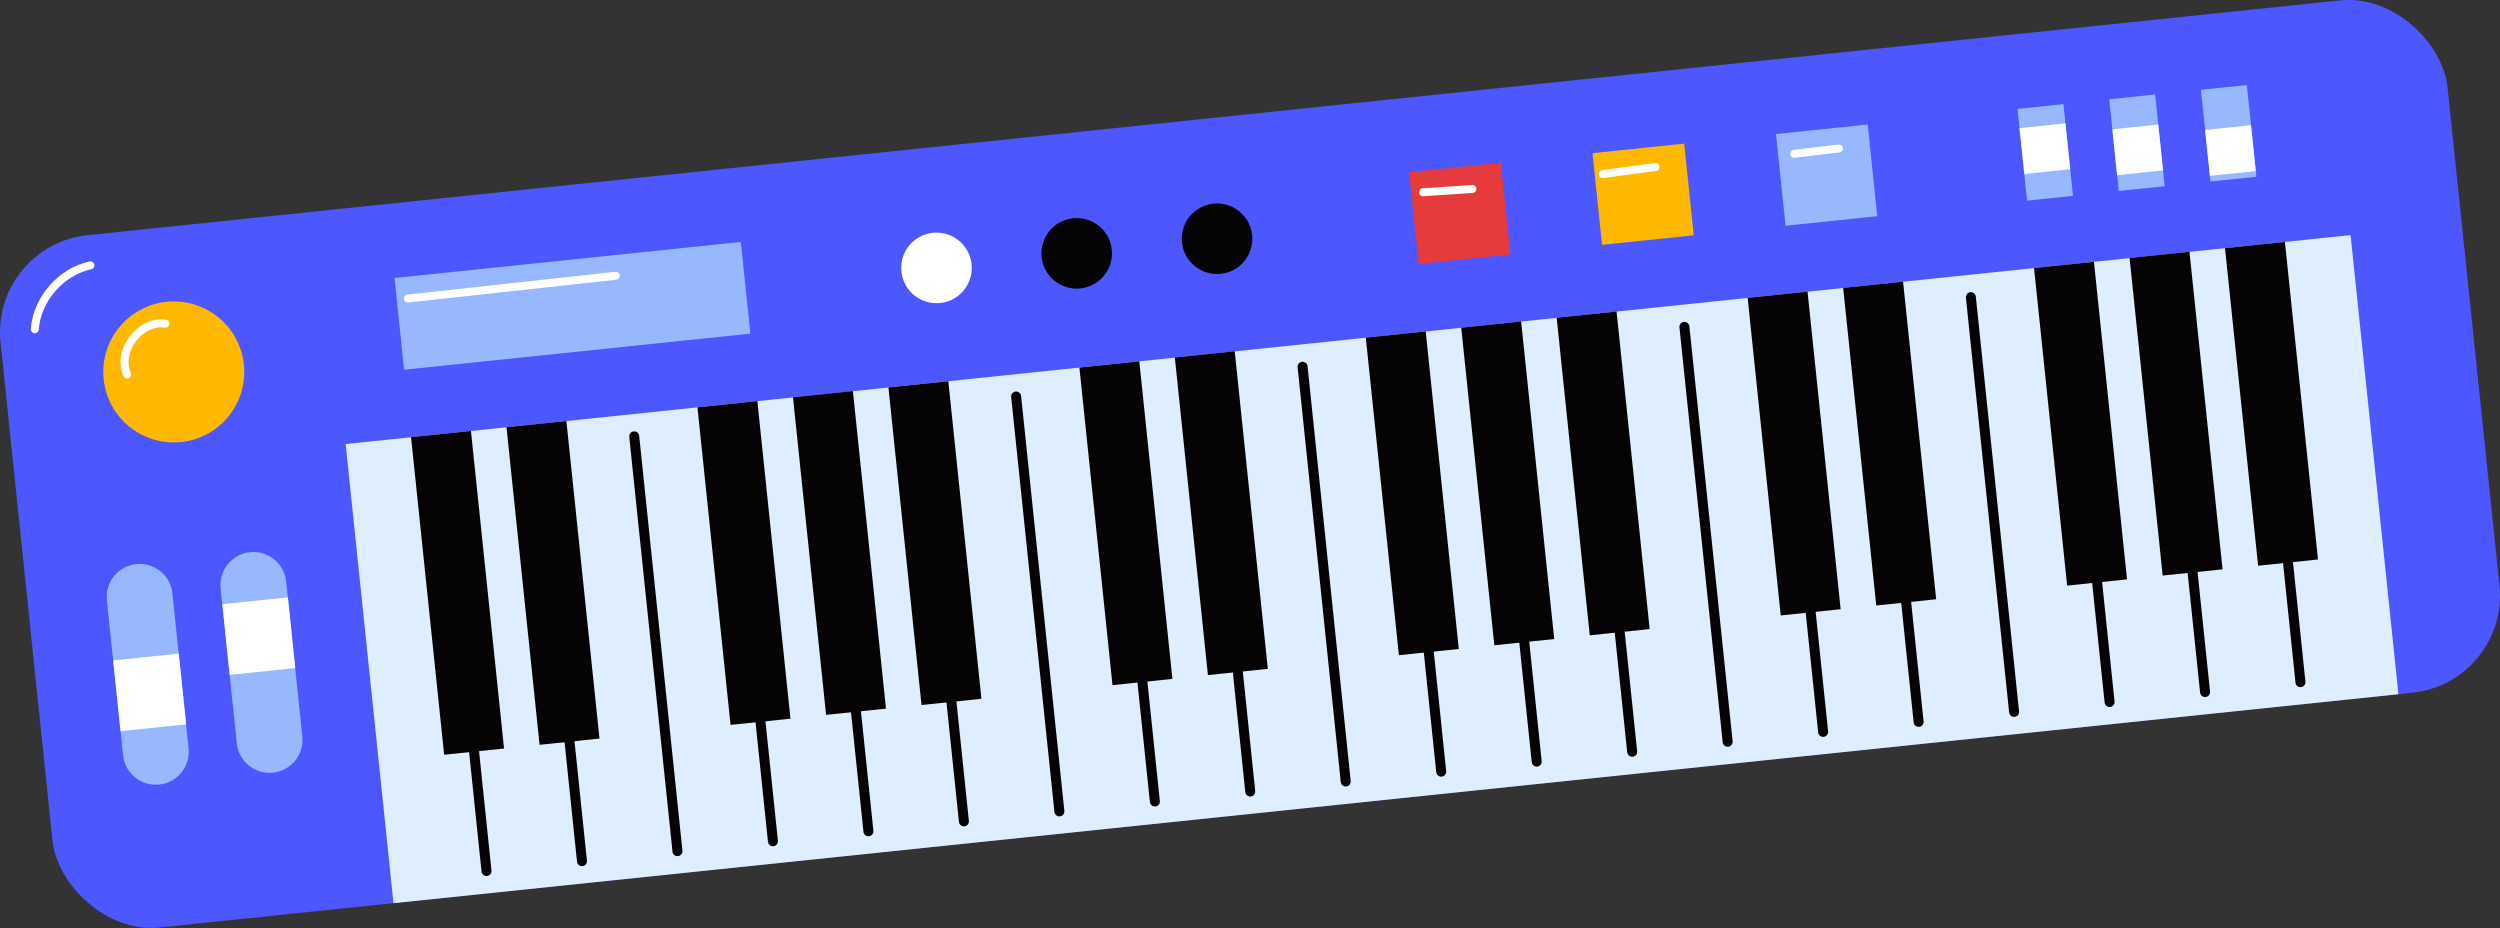 <?xml version="1.0" encoding="UTF-8"?>
<svg xmlns="http://www.w3.org/2000/svg" id="Layer_2" viewBox="0 0 250.31 92.92">
  <rect x="0" y="0" width="250.31" height="92.92" fill="#333333" stroke="none"/>
  <defs>
    <style>
      .cls-1 {
        stroke: #060305;
        stroke-miterlimit: 10;
      }

      .cls-1, .cls-2 {
        fill: none;
        stroke-linecap: round;
      }

      .cls-3 {
        fill: #e73a3c;
      }

      .cls-4 {
        fill: #deeeff;
      }

      .cls-5 {
        fill: #4d57ff;
      }

      .cls-6 {
        fill: #97b8ff;
      }

      .cls-2 {
        stroke: #fff;
        stroke-linejoin: round;
        stroke-width: .8px;
      }

      .cls-7 {
        fill: #ffb800;
      }

      .cls-8 {
        fill: #fff;
      }

      .cls-9 {
        fill: #060305;
      }
    </style>
  </defs>
  <g id="OBJECTS">
    <g>
      <g>
        <rect class="cls-5" x="1.99" y="11.61" width="246.33" height="69.69" rx="9.77" ry="9.77" transform="translate(-4.14 13.22) rotate(-5.95)"></rect>
        <path class="cls-2" d="M3.48,32.97c.23-3.02,2.61-5.76,5.57-6.4"></path>
      </g>
      <g>
        <rect class="cls-4" x="36.45" y="33.88" width="201.83" height="46.22" transform="translate(-5.16 14.54) rotate(-5.95)"></rect>
        <g>
          <line class="cls-1" x1="44.39" y1="45.68" x2="48.71" y2="87.21"></line>
          <line class="cls-1" x1="53.94" y1="44.68" x2="58.27" y2="86.22"></line>
          <line class="cls-1" x1="63.5" y1="43.69" x2="67.83" y2="85.22"></line>
          <line class="cls-1" x1="73.06" y1="42.69" x2="77.39" y2="84.23"></line>
          <line class="cls-1" x1="82.62" y1="41.69" x2="86.95" y2="83.23"></line>
          <line class="cls-1" x1="92.18" y1="40.7" x2="96.51" y2="82.24"></line>
          <line class="cls-1" x1="101.74" y1="39.7" x2="106.07" y2="81.24"></line>
          <line class="cls-1" x1="111.3" y1="38.71" x2="115.63" y2="80.25"></line>
          <line class="cls-1" x1="120.86" y1="37.71" x2="125.18" y2="79.25"></line>
          <line class="cls-1" x1="130.42" y1="36.72" x2="134.74" y2="78.25"></line>
          <line class="cls-1" x1="139.98" y1="35.72" x2="144.3" y2="77.26"></line>
          <line class="cls-1" x1="149.54" y1="34.73" x2="153.86" y2="76.26"></line>
          <line class="cls-1" x1="159.09" y1="33.73" x2="163.42" y2="75.27"></line>
          <line class="cls-1" x1="168.65" y1="32.73" x2="172.98" y2="74.27"></line>
          <line class="cls-1" x1="178.21" y1="31.74" x2="182.54" y2="73.28"></line>
          <line class="cls-1" x1="187.77" y1="30.74" x2="192.1" y2="72.28"></line>
          <line class="cls-1" x1="197.33" y1="29.75" x2="201.66" y2="71.28"></line>
          <line class="cls-1" x1="206.89" y1="28.75" x2="211.22" y2="70.29"></line>
          <line class="cls-1" x1="216.45" y1="27.76" x2="220.78" y2="69.29"></line>
          <line class="cls-1" x1="226.01" y1="26.76" x2="230.33" y2="68.3"></line>
        </g>
        <g>
          <rect class="cls-9" x="42.79" y="43.37" width="6.03" height="31.97" transform="translate(-5.9 5.07) rotate(-5.95)"></rect>
          <rect class="cls-9" x="52.35" y="42.38" width="6.03" height="31.97" transform="translate(-5.75 6.05) rotate(-5.95)"></rect>
          <rect class="cls-9" x="71.47" y="40.39" width="6.03" height="31.97" transform="translate(-5.44 8.02) rotate(-5.95)"></rect>
          <rect class="cls-9" x="81.03" y="39.39" width="6.03" height="31.97" transform="translate(-5.28 9) rotate(-5.95)"></rect>
          <rect class="cls-9" x="90.59" y="38.4" width="6.03" height="31.97" transform="translate(-5.13 9.99) rotate(-5.95)"></rect>
          <rect class="cls-9" x="109.71" y="36.41" width="6.03" height="31.97" transform="translate(-4.82 11.96) rotate(-5.95)"></rect>
          <rect class="cls-9" x="119.27" y="35.41" width="6.03" height="31.97" transform="translate(-4.67 12.94) rotate(-5.95)"></rect>
          <rect class="cls-9" x="138.39" y="33.42" width="6.03" height="31.97" transform="translate(-4.36 14.91) rotate(-5.95)"></rect>
          <rect class="cls-9" x="147.94" y="32.42" width="6.03" height="31.97" transform="translate(-4.2 15.9) rotate(-5.95)"></rect>
          <rect class="cls-9" x="157.5" y="31.43" width="6.03" height="31.97" transform="translate(-4.05 16.88) rotate(-5.95)"></rect>
          <rect class="cls-9" x="176.62" y="29.44" width="6.03" height="31.97" transform="translate(-3.74 18.85) rotate(-5.95)"></rect>
          <rect class="cls-9" x="186.18" y="28.44" width="6.03" height="31.97" transform="translate(-3.58 19.84) rotate(-5.95)"></rect>
          <rect class="cls-9" x="205.3" y="26.45" width="6.03" height="31.97" transform="translate(-3.28 21.81) rotate(-5.95)"></rect>
          <rect class="cls-9" x="214.86" y="25.45" width="6.03" height="31.97" transform="translate(-3.12 22.79) rotate(-5.95)"></rect>
          <rect class="cls-9" x="224.42" y="24.46" width="6.03" height="31.97" transform="translate(-2.97 23.78) rotate(-5.95)"></rect>
        </g>
      </g>
      <g>
        <path class="cls-8" d="M97.28,26.46c-.2-1.94-1.94-3.35-3.88-3.15-1.94.2-3.35,1.94-3.15,3.88.2,1.94,1.94,3.35,3.88,3.15,1.94-.2,3.35-1.94,3.15-3.88Z"></path>
        <path class="cls-9" d="M111.32,25c-.2-1.94-1.94-3.35-3.88-3.15-1.94.2-3.35,1.94-3.15,3.88.2,1.94,1.94,3.35,3.88,3.15,1.94-.2,3.35-1.94,3.15-3.88Z"></path>
        <path class="cls-9" d="M125.37,23.54c-.2-1.94-1.94-3.35-3.88-3.15s-3.35,1.94-3.15,3.88c.2,1.94,1.94,3.35,3.88,3.15,1.94-.2,3.35-1.94,3.15-3.88Z"></path>
      </g>
      <g>
        <path class="cls-6" d="M15.94,78.55h0c-1.81.19-3.44-1.13-3.62-2.94l-1.62-15.51c-.19-1.81,1.13-3.44,2.94-3.62h0c1.81-.19,3.44,1.13,3.62,2.94l1.62,15.51c.19,1.81-1.13,3.44-2.94,3.62Z"></path>
        <rect class="cls-8" x="11.68" y="65.77" width="6.6" height="7.12" transform="translate(-7.1 1.92) rotate(-5.95)"></rect>
      </g>
      <g>
        <path class="cls-6" d="M27.33,77.36h0c-1.81.19-3.44-1.13-3.62-2.94l-1.62-15.51c-.19-1.81,1.13-3.44,2.94-3.62h0c1.81-.19,3.44,1.13,3.62,2.94l1.62,15.51c.19,1.81-1.13,3.44-2.94,3.62Z"></path>
        <rect class="cls-8" x="22.61" y="60.13" width="6.6" height="7.12" transform="translate(-6.46 3.03) rotate(-5.95)"></rect>
      </g>
      <g>
        <g>
          <rect class="cls-6" x="202.47" y="10.65" width="4.62" height="9.23" transform="translate(-.48 21.3) rotate(-5.95)"></rect>
          <rect class="cls-8" x="202.43" y="12.59" width="4.62" height="4.62" transform="translate(-.44 21.29) rotate(-5.95)"></rect>
        </g>
        <g>
          <rect class="cls-6" x="211.65" y="9.69" width="4.62" height="9.23" transform="translate(-.33 22.24) rotate(-5.95)"></rect>
          <rect class="cls-8" x="211.72" y="12.71" width="4.62" height="4.62" transform="translate(-.4 22.25) rotate(-5.95)"></rect>
        </g>
        <g>
          <rect class="cls-6" x="220.83" y="8.74" width="4.62" height="9.23" transform="translate(-.18 23.19) rotate(-5.95)"></rect>
          <rect class="cls-8" x="221.01" y="12.77" width="4.62" height="4.62" transform="translate(-.36 23.22) rotate(-5.95)"></rect>
        </g>
      </g>
      <g>
        <path class="cls-7" d="M24.42,36.51c-.4-3.88-3.88-6.69-7.75-6.29-3.88.4-6.69,3.88-6.29,7.75.4,3.88,3.88,6.69,7.75,6.29,3.88-.4,6.69-3.88,6.29-7.75Z"></path>
        <path class="cls-2" d="M12.73,37.5c-1.05-2.36,1.27-5.45,3.83-5.1"></path>
      </g>
      <g>
        <rect class="cls-6" x="39.88" y="26.01" width="34.86" height="9.23" transform="translate(-2.86 6.1) rotate(-5.95)"></rect>
        <path class="cls-2" d="M40.84,29.89c6.94-.76,13.87-1.52,20.81-2.28"></path>
      </g>
      <g>
        <g>
          <rect class="cls-3" x="141.54" y="16.75" width="9.23" height="9.23" transform="translate(-1.43 15.26) rotate(-5.95)"></rect>
          <path class="cls-2" d="M142.48,19.25c1.65-.11,3.29-.22,4.94-.33"></path>
        </g>
        <g>
          <rect class="cls-7" x="159.9" y="14.84" width="9.23" height="9.23" transform="translate(-1.13 17.15) rotate(-5.95)"></rect>
          <path class="cls-2" d="M160.47,17.43c1.76-.24,3.53-.47,5.29-.71"></path>
        </g>
        <g>
          <rect class="cls-6" x="178.27" y="12.93" width="9.23" height="9.23" transform="translate(-.83 19.04) rotate(-5.95)"></rect>
          <path class="cls-2" d="M179.64,15.4c1.49-.18,2.98-.35,4.47-.53"></path>
        </g>
      </g>
    </g>
  </g>
</svg>
